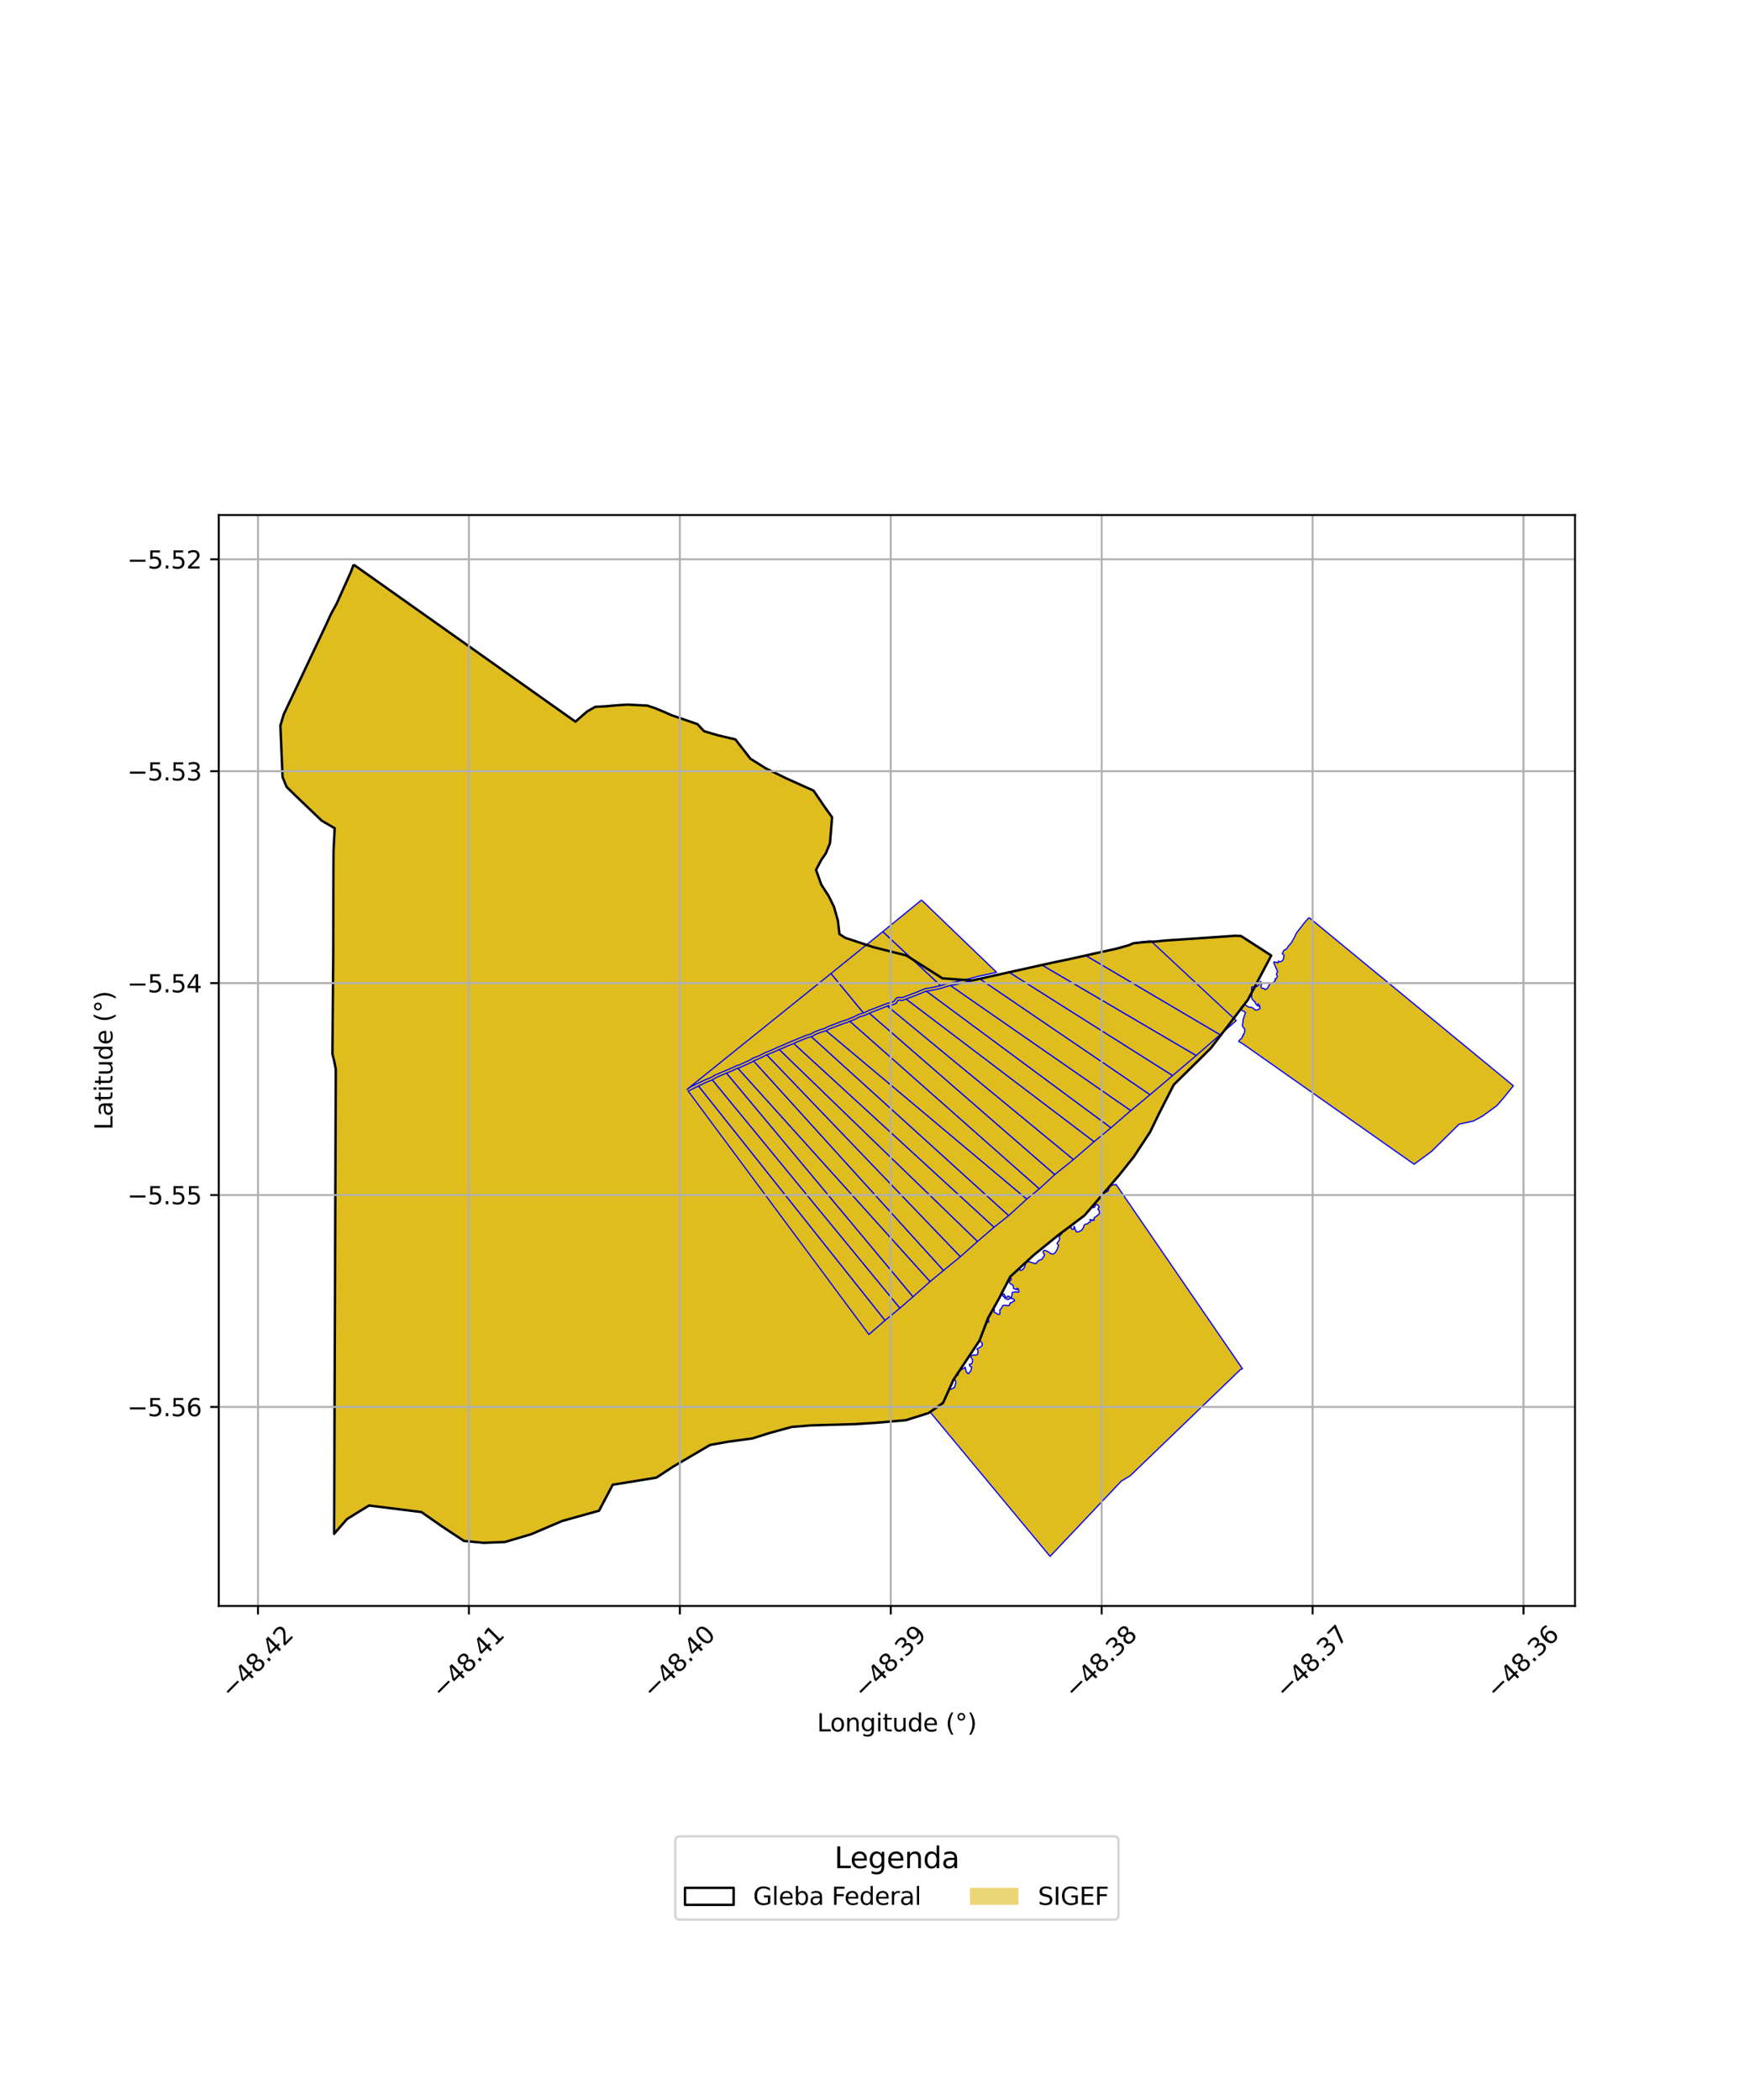 <?xml version="1.0" encoding="utf-8" standalone="no"?>
<!DOCTYPE svg PUBLIC "-//W3C//DTD SVG 1.1//EN"
  "http://www.w3.org/Graphics/SVG/1.1/DTD/svg11.dtd">
<svg xmlns:xlink="http://www.w3.org/1999/xlink" width="720pt" height="864pt" viewBox="0 0 720 864" xmlns="http://www.w3.org/2000/svg" version="1.1">
 <defs>
  <style type="text/css">*{stroke-linejoin: round; stroke-linecap: butt}</style>
 </defs>
 <g id="figure_1">
  <g id="patch_1">
   <path d="M 0 864 
L 720 864 
L 720 0 
L 0 0 
z
" style="fill: #ffffff"/>
  </g>
  <g id="axes_1">
   <g id="patch_2">
    <path d="M 90 660.734 
L 648 660.734 
L 648 211.906 
L 90 211.906 
z
" style="fill: #ffffff"/>
   </g>
   <g id="PatchCollection_1">
    <path d="M 459.147 487.211 
L 459.36 487.595 
L 461.741 491.057 
L 511.18 563.147 
L 510.368 563.469 
L 465.07 607.101 
L 461.309 609.399 
L 432.029 640.333 
L 374.792 571.466 
L 375.303 571.103 
L 375.45 570.778 
L 376.081 570.662 
L 376.819 570.943 
L 377.178 571.326 
L 377.222 571.817 
L 377.993 572.222 
L 378.547 572.437 
L 379.213 572.464 
L 379.637 572.035 
L 379.851 571.36 
L 379.413 570.892 
L 379.675 569.873 
L 379.982 569.124 
L 379.777 568.429 
L 379.237 567.691 
L 379.01 567.163 
L 378.822 566.027 
L 378.892 565.651 
L 379.068 565.683 
L 379.244 566.598 
L 379.63 566.605 
L 379.439 567.262 
L 379.95 567.727 
L 380.179 567.535 
L 380.7 567.77 
L 381.122 567.318 
L 381.732 566.906 
L 382.269 566.557 
L 382.655 566.448 
L 382.91 566.484 
L 383.253 566.954 
L 383.366 567.337 
L 383.279 567.686 
L 382.855 567.841 
L 382.356 567.988 
L 381.734 568.543 
L 381.368 568.887 
L 381.122 569.347 
L 381.134 569.802 
L 381.247 570.216 
L 381.548 570.427 
L 381.915 570.422 
L 382.139 570.379 
L 382.023 570.737 
L 381.833 571.393 
L 382.045 572.401 
L 382.44 573.079 
L 382.934 573.471 
L 383.26 573.636 
L 383.73 573.605 
L 383.658 573.159 
L 384.05 573.374 
L 384.564 574.162 
L 384.769 573.178 
L 384.901 572.682 
L 385.316 572.321 
L 385.451 571.967 
L 385.449 571.582 
L 385.702 571.222 
L 386.017 571.202 
L 386.244 571.025 
L 386.365 570.725 
L 386.348 570.456 
L 386.013 570.146 
L 385.822 570.011 
L 385.697 569.618 
L 385.709 569.199 
L 386.155 569.182 
L 386.43 569.231 
L 386.613 569.32 
L 386.709 569.485 
L 386.68 569.788 
L 386.613 570.149 
L 386.586 570.597 
L 386.702 571.05 
L 386.586 571.316 
L 386.492 571.592 
L 386.627 571.783 
L 386.854 572.069 
L 387.199 572.248 
L 387.442 572.188 
L 387.596 572.013 
L 387.852 572.04 
L 388.192 571.963 
L 388.474 571.907 
L 388.734 571.842 
L 389.313 571.633 
L 389.696 571.578 
L 390.149 571.703 
L 390.67 571.684 
L 391.224 571.561 
L 391.53 571.427 
L 392.01 571.284 
L 392.265 570.945 
L 392.521 571.016 
L 392.805 570.582 
L 392.866 570.161 
L 392.996 569.686 
L 393.234 569.284 
L 393.237 568.623 
L 393.165 568.245 
L 393.044 567.906 
L 392.75 567.746 
L 392.617 567.371 
L 392.803 566.945 
L 392.478 566.79 
L 392.437 566.487 
L 392.509 566.179 
L 392.697 565.92 
L 392.868 565.63 
L 393.051 565.627 
L 393.348 565.765 
L 393.625 565.843 
L 394.078 565.845 
L 394.228 565.409 
L 394.235 564.964 
L 394.3 564.629 
L 394.972 563.975 
L 395.122 563.632 
L 395.717 563.401 
L 396.404 563.024 
L 396.706 563.019 
L 396.831 562.624 
L 397.074 562.559 
L 397.236 562.837 
L 397.347 563.753 
L 397.6 564.176 
L 397.573 564.508 
L 397.882 564.729 
L 398.121 565.133 
L 398.61 565.116 
L 398.752 564.787 
L 399.21 564.172 
L 399.528 563.864 
L 399.545 563.479 
L 399.666 563.045 
L 399.752 562.421 
L 399.398 562.232 
L 399.085 562.174 
L 398.991 561.643 
L 398.791 561.539 
L 398.836 561.355 
L 398.971 561.268 
L 399.155 561.326 
L 399.74 561.106 
L 400.1 560.333 
L 400.143 559.88 
L 400.09 559.352 
L 399.808 558.923 
L 399.519 558.606 
L 399.456 558.197 
L 399.589 557.911 
L 399.936 557.671 
L 400.492 557.487 
L 400.929 557.499 
L 401.324 557.514 
L 401.84 557.48 
L 402.206 557.097 
L 402.358 556.468 
L 402.377 555.974 
L 402.24 555.431 
L 401.934 555.022 
L 402.269 554.85 
L 402.64 554.63 
L 402.925 554.477 
L 403.238 554.312 
L 403.679 553.993 
L 404.128 553.465 
L 404.128 552.9 
L 403.927 552.385 
L 403.532 551.975 
L 402.604 551.75 
L 402.006 551.014 
L 401.748 550.668 
L 401.594 550.106 
L 400.623 549.752 
L 400.425 549.65 
L 400.627 549.34 
L 400.635 548.88 
L 400.377 548.73 
L 400.273 548.403 
L 400.668 547.822 
L 400.924 547.507 
L 401.681 547.161 
L 401.731 546.812 
L 401.637 546.48 
L 401.676 546.296 
L 401.505 545.957 
L 401.228 546.008 
L 400.881 546.025 
L 400.546 546.093 
L 400.237 546.24 
L 399.967 546.502 
L 398.894 547.095 
L 398.894 547.735 
L 398.41 547.689 
L 397.677 547.778 
L 397.301 547.599 
L 396.956 547.684 
L 396.614 547.555 
L 396.086 546.977 
L 395.891 546.521 
L 395.925 545.831 
L 395.891 544.87 
L 395.843 544.16 
L 396.011 543.557 
L 395.99 542.903 
L 396.062 542.361 
L 396.062 541.702 
L 396.424 541.305 
L 397.397 541.07 
L 398.051 540.958 
L 398.938 540.895 
L 400.085 540.755 
L 400.724 540.656 
L 401.642 540.755 
L 402.255 541.065 
L 402.556 541.753 
L 403.624 543.233 
L 405.068 543.719 
L 405.547 543.782 
L 405.899 544.054 
L 406.806 543.976 
L 406.765 543.107 
L 406.263 542.722 
L 406.041 542.336 
L 406.022 542.009 
L 405.991 541.561 
L 405.957 541.084 
L 405.718 540.423 
L 405.154 540.355 
L 404.499 540.256 
L 404.272 539.675 
L 404.559 539.132 
L 404.827 538.244 
L 405.159 537.541 
L 405.436 537.374 
L 406.196 535.768 
L 406.663 535.432 
L 408.358 535.577 
L 408.869 535.744 
L 409.267 536.008 
L 409.378 536.376 
L 409.493 536.989 
L 408.847 537.737 
L 408.859 538.515 
L 409.112 538.897 
L 409.047 539.936 
L 409.676 540.164 
L 410.243 540.588 
L 410.918 540.832 
L 411.364 540.615 
L 411.371 538.929 
L 411.458 538.912 
L 412.106 538.11 
L 412.528 537.202 
L 413.49 536.996 
L 414.015 537.076 
L 414.227 537.226 
L 415.249 537.12 
L 415.58 536.376 
L 415.51 536.141 
L 415.744 535.984 
L 416.356 535.853 
L 416.664 535.475 
L 417.043 535.412 
L 417.308 535.335 
L 417.402 535.102 
L 417.363 534.814 
L 417.197 534.577 
L 416.693 534.436 
L 416.286 534.141 
L 415.483 534.233 
L 415.013 534.555 
L 414.652 534.72 
L 414.3 534.533 
L 413.695 534.311 
L 413.432 534.095 
L 413.263 533.831 
L 412.87 533.335 
L 412.552 533.153 
L 412.248 532.879 
L 412.494 532.538 
L 412.989 532.356 
L 413.21 532.521 
L 413.543 533.276 
L 413.63 533.599 
L 413.796 533.708 
L 414.165 533.768 
L 414.456 533.717 
L 414.669 533.221 
L 415.216 533.47 
L 415.838 533.865 
L 416.238 533.536 
L 416.267 533.054 
L 416.438 532.455 
L 416.358 532.003 
L 416.517 531.739 
L 417.094 531.639 
L 418.176 531.453 
L 418.525 531.676 
L 418.836 531.654 
L 419.123 531.552 
L 419.241 531.407 
L 419.186 531.189 
L 419.061 530.864 
L 418.911 530.753 
L 418.909 530.632 
L 418.991 530.489 
L 418.923 530.23 
L 418.677 530.118 
L 418.373 530.101 
L 418.402 530.453 
L 418.371 530.586 
L 418.248 530.605 
L 417 530.101 
L 416.881 529.121 
L 416.45 528.525 
L 415.801 528.273 
L 415.423 527.956 
L 415.322 527.321 
L 415.782 526.684 
L 416.11 526.297 
L 415.823 525.788 
L 415.654 525.207 
L 415.517 524.553 
L 414.89 524.161 
L 414.334 523.766 
L 413.774 523.468 
L 413.615 523.148 
L 413.762 522.756 
L 414.232 522.415 
L 414.801 521.736 
L 414.56 521.288 
L 414.618 521.063 
L 414.775 520.855 
L 415.035 520.705 
L 415.303 520.269 
L 415.052 519.857 
L 415.071 519.646 
L 415.466 519.378 
L 415.908 518.966 
L 416.505 518.888 
L 417.2 518.77 
L 417.706 518.828 
L 418.386 518.794 
L 418.793 518.818 
L 419.005 519.174 
L 419.024 519.884 
L 418.86 520.586 
L 419.398 521.918 
L 419.779 522.674 
L 420.623 522.456 
L 421.187 521.865 
L 421.522 521.303 
L 421.734 520.576 
L 422.049 519.683 
L 422.785 519.14 
L 423.426 519.08 
L 424.829 519.593 
L 425.506 519.768 
L 426.323 519.833 
L 426.909 519 
L 427.401 518.593 
L 427.965 518.305 
L 428.57 518.222 
L 429.163 517.275 
L 429.659 516.733 
L 429.696 515.987 
L 429.204 515.399 
L 429.173 514.917 
L 429.399 514.524 
L 429.884 514.427 
L 430.778 514.779 
L 431.634 515.224 
L 432.316 515.839 
L 433.391 515.958 
L 434.136 515.396 
L 434.979 513.979 
L 435.543 512.369 
L 434.888 511.666 
L 435.271 510.974 
L 435.686 510.473 
L 435.968 509.729 
L 435.765 508.826 
L 436.081 508.283 
L 436.609 507.891 
L 436.874 507.37 
L 436.271 506.421 
L 435.553 505.985 
L 435.271 505.888 
L 435.066 505.479 
L 434.668 505.176 
L 434.15 505.355 
L 433.702 505.893 
L 433.446 506.893 
L 432.624 507.172 
L 431.581 507.348 
L 431.166 507.305 
L 430.898 506.963 
L 431.335 505.665 
L 431.612 505.2 
L 432.063 504.98 
L 432.767 504.299 
L 433.278 503.955 
L 433.468 503.532 
L 433.984 503.323 
L 434.307 503.464 
L 434.09 503.74 
L 434.473 504.416 
L 434.991 504.808 
L 435.572 505.244 
L 435.731 504.42 
L 435.758 503.876 
L 436.042 504.321 
L 436.001 504.706 
L 436.288 505.372 
L 436.758 505.619 
L 437.25 505.467 
L 438.137 505.491 
L 438.851 505.278 
L 439.743 505.159 
L 440.704 504.985 
L 440.818 505.324 
L 441.194 505.83 
L 441.758 505.772 
L 441.861 505.026 
L 441.91 504.559 
L 442.064 504.835 
L 442.151 505.178 
L 442.438 505.963 
L 442.664 506.271 
L 442.621 506.554 
L 443.071 506.859 
L 444.016 506.728 
L 444.409 506.438 
L 444.959 506.203 
L 445.67 505.241 
L 446 504.408 
L 446.056 503.997 
L 446.808 503.575 
L 447.487 503.551 
L 447.827 503.04 
L 448.505 502.866 
L 448.625 502.253 
L 448.387 501.931 
L 448.536 501.72 
L 448.84 501.805 
L 449.356 502.226 
L 449.553 501.815 
L 450.091 502.129 
L 450.185 501.028 
L 450.901 500.567 
L 451.39 500.134 
L 451.853 499.8 
L 452.323 499.344 
L 452.294 498.531 
L 452.142 497.79 
L 451.708 497.593 
L 451.961 496.973 
L 452.21 496.615 
L 451.667 495.685 
L 451.101 495.523 
L 450.534 496.07 
L 450.356 496.707 
L 449.753 496.804 
L 449.064 496.922 
L 448.637 496.489 
L 448.616 496.058 
L 449.057 495.559 
L 449.319 495.05 
L 449.197 493.995 
L 449.03 493.181 
L 449.206 492.35 
L 449.814 492.098 
L 450.337 492.009 
L 451.053 492.437 
L 451.725 492.735 
L 452.853 492.583 
L 452.853 491.607 
L 452.721 489.814 
L 452.913 488.887 
L 453.347 488.083 
L 453.868 487.429 
L 454.172 487.487 
L 454.485 488.398 
L 454.413 489.059 
L 454.124 489.659 
L 454.309 490.439 
L 455.334 490.413 
L 455.796 490.115 
L 456.242 489.076 
L 456.385 488.538 
L 456.763 488.277 
L 457.199 487.761 
L 457.812 487.548 
L 458.923 487.397 
L 459.147 487.211 
" clip-path="url(#p601ae8ef37)" style="fill: #e0bd1f; stroke: #0000ff; stroke-width: 0.5"/>
    <path d="M 145.502 232.307 
L 236.743 296.918 
L 241.621 292.669 
L 244.937 290.81 
L 249.035 290.61 
L 253.856 290.168 
L 258.178 289.901 
L 262.731 290.136 
L 266.361 290.307 
L 269.175 291.243 
L 272.867 292.744 
L 276.243 294.247 
L 280.008 295.532 
L 284.322 297.026 
L 286.936 297.923 
L 289.657 300.822 
L 295.37 302.525 
L 302.544 304.2 
L 308.768 312.188 
L 315.132 316.166 
L 323.719 320.349 
L 334.71 325.277 
L 339.323 332.054 
L 342.348 336.254 
L 341.46 346.983 
L 339.757 351.109 
L 337.889 353.816 
L 335.734 357.887 
L 337.922 363.997 
L 340.956 368.677 
L 343.116 373.082 
L 344.713 378.656 
L 345.371 384.278 
L 347.698 385.823 
L 359.401 389.707 
L 372.897 393.102 
L 387.766 402.533 
L 399.969 403.381 
L 408.045 401.58 
L 412.311 400.645 
L 419.03 399.163 
L 425.563 397.665 
L 432.946 396.074 
L 440.118 394.579 
L 446.99 392.997 
L 452.806 391.754 
L 458.787 390.441 
L 464.427 388.899 
L 466.209 388.096 
L 471.15 387.59 
L 475.533 387.355 
L 479.547 386.955 
L 483.373 386.697 
L 487.107 386.466 
L 490.931 386.13 
L 494.518 385.939 
L 497.783 385.754 
L 501.53 385.572 
L 505.211 385.212 
L 508.145 385.002 
L 510.588 385.109 
L 513.34 386.847 
L 516.241 388.733 
L 519.027 390.531 
L 521.066 391.856 
L 523.022 393.127 
L 521.953 395.15 
L 513.405 411.363 
L 498.142 431.28 
L 488.857 440.492 
L 482.905 446.304 
L 476.98 457.916 
L 473.184 465.741 
L 466.557 475.814 
L 460.62 483.29 
L 446.212 500.057 
L 435.403 508.167 
L 425.284 516.384 
L 415.653 525.257 
L 410.953 534.357 
L 406.531 542.278 
L 402.988 551.563 
L 392.273 567.68 
L 387.994 577.181 
L 382.103 581.345 
L 372.711 584.307 
L 360.368 585.376 
L 351.633 585.931 
L 333.715 586.438 
L 325.763 587.075 
L 316.711 589.557 
L 309.495 591.825 
L 299.622 593.15 
L 292.158 594.491 
L 277.022 603.366 
L 270.055 607.935 
L 252.099 610.865 
L 246.464 621.544 
L 231.293 625.777 
L 218.54 631.222 
L 207.745 634.42 
L 199.047 634.768 
L 190.893 633.992 
L 182.004 628.114 
L 173.397 622.103 
L 151.816 619.408 
L 142.775 624.974 
L 137.46 631.068 
L 138.071 451.344 
L 138.153 445.105 
L 138.159 439.917 
L 137.501 436.583 
L 136.774 433.648 
L 136.84 427.269 
L 136.927 419.083 
L 136.969 411.336 
L 137.019 404.959 
L 137.062 398.337 
L 137.107 391.841 
L 137.101 385.792 
L 137.164 379.005 
L 137.137 371.815 
L 137.157 364.643 
L 137.189 356.688 
L 137.223 350.046 
L 137.697 340.758 
L 132.371 337.661 
L 129.084 334.546 
L 125.428 331.088 
L 121.715 327.465 
L 117.914 323.744 
L 116.26 319.719 
L 115.974 312.601 
L 115.664 305.495 
L 115.364 298.561 
L 116.672 294.057 
L 118.922 289.318 
L 121.113 284.66 
L 123.477 279.718 
L 126.071 274.221 
L 128.723 268.584 
L 131.708 262.265 
L 134.441 256.444 
L 136.142 252.7 
L 138.472 248.439 
L 140.964 242.844 
L 144.312 235.428 
L 145.502 232.307 
" clip-path="url(#p601ae8ef37)" style="fill: #e0bd1f; stroke: #0000ff; stroke-width: 0.5"/>
    <path d="M 287.416 446.822 
L 364.133 543.254 
L 357.489 549.038 
L 283.116 448.891 
L 284.545 448.232 
L 286.428 447.287 
L 287.416 446.822 
" clip-path="url(#p601ae8ef37)" style="fill: #e0bd1f; stroke: #0000ff; stroke-width: 0.5"/>
    <path d="M 303.54 439.431 
L 382.667 527.258 
L 375.616 533.538 
L 298.864 441.506 
L 299.293 441.361 
L 301.759 440.315 
L 303.54 439.431 
" clip-path="url(#p601ae8ef37)" style="fill: #e0bd1f; stroke: #0000ff; stroke-width: 0.5"/>
    <path d="M 310.031 436.467 
L 388.18 522.7 
L 382.667 527.258 
L 303.54 439.431 
L 304.126 439.339 
L 306.866 438.118 
L 309.465 436.905 
L 310.031 436.467 
" clip-path="url(#p601ae8ef37)" style="fill: #e0bd1f; stroke: #0000ff; stroke-width: 0.5"/>
    <path d="M 320.601 431.778 
L 402.194 510.746 
L 395.1 517.058 
L 315.419 433.994 
L 316.595 433.582 
L 318.82 432.63 
L 320.601 431.778 
" clip-path="url(#p601ae8ef37)" style="fill: #e0bd1f; stroke: #0000ff; stroke-width: 0.5"/>
    <path d="M 349.672 420.18 
L 427.618 489.1 
L 422.409 493.36 
L 339.847 424.086 
L 340.953 423.454 
L 344.029 422.289 
L 346.394 421.364 
L 348.621 420.628 
L 349.672 420.18 
" clip-path="url(#p601ae8ef37)" style="fill: #e0bd1f; stroke: #0000ff; stroke-width: 0.5"/>
    <path d="M 357.694 416.881 
L 433.986 483.237 
L 427.618 489.1 
L 349.672 420.18 
L 351.646 419.419 
L 353.705 418.373 
L 355.674 417.809 
L 357.694 416.881 
" clip-path="url(#p601ae8ef37)" style="fill: #e0bd1f; stroke: #0000ff; stroke-width: 0.5"/>
    <path d="M 391 405.436 
L 465.248 456.929 
L 457.033 464.027 
L 381.09 407.785 
L 382.419 407.623 
L 384.88 407.124 
L 387.247 406.61 
L 388.797 406.109 
L 391 405.436 
" clip-path="url(#p601ae8ef37)" style="fill: #e0bd1f; stroke: #0000ff; stroke-width: 0.5"/>
    <path d="M 473.441 387.086 
L 508.618 419.909 
L 501.962 425.745 
L 446.528 393.048 
L 449.194 392.699 
L 452.901 391.665 
L 457.37 390.779 
L 461.254 390.064 
L 462.888 389.51 
L 466.612 387.897 
L 469.678 387.456 
L 473.441 387.086 
" clip-path="url(#p601ae8ef37)" style="fill: #e0bd1f; stroke: #0000ff; stroke-width: 0.5"/>
    <path d="M 379.128 370.302 
L 410.038 400.05 
L 407.534 400.587 
L 404.513 401.256 
L 402.741 401.59 
L 399.912 402.394 
L 395.72 403.358 
L 392.81 404.077 
L 390.764 404.356 
L 388.541 405.036 
L 386.965 405.545 
L 363.176 383.322 
L 379.128 370.302 
" clip-path="url(#p601ae8ef37)" style="fill: #e0bd1f; stroke: #0000ff; stroke-width: 0.5"/>
    <path d="M 315.419 433.994 
L 395.1 517.058 
L 388.18 522.7 
L 310.031 436.467 
L 312.198 435.6 
L 313.654 434.926 
L 315.419 433.994 
" clip-path="url(#p601ae8ef37)" style="fill: #e0bd1f; stroke: #0000ff; stroke-width: 0.5"/>
    <path d="M 333.857 426.532 
L 415.018 500.122 
L 408.958 504.936 
L 326.536 429.334 
L 327.565 428.848 
L 329.976 427.862 
L 332.218 426.927 
L 333.857 426.532 
" clip-path="url(#p601ae8ef37)" style="fill: #e0bd1f; stroke: #0000ff; stroke-width: 0.5"/>
    <path d="M 326.536 429.334 
L 408.958 504.936 
L 402.194 510.746 
L 320.601 431.778 
L 321.426 431.526 
L 323.882 430.405 
L 326.536 429.334 
" clip-path="url(#p601ae8ef37)" style="fill: #e0bd1f; stroke: #0000ff; stroke-width: 0.5"/>
    <path d="M 339.847 424.086 
L 422.409 493.36 
L 415.018 500.122 
L 333.857 426.532 
L 335.506 425.593 
L 337.617 424.755 
L 339.847 424.086 
" clip-path="url(#p601ae8ef37)" style="fill: #e0bd1f; stroke: #0000ff; stroke-width: 0.5"/>
    <path d="M 298.864 441.506 
L 375.616 533.538 
L 370.214 538.234 
L 293.052 444.311 
L 294.313 443.487 
L 296.783 442.407 
L 298.864 441.506 
" clip-path="url(#p601ae8ef37)" style="fill: #e0bd1f; stroke: #0000ff; stroke-width: 0.5"/>
    <path d="M 446.528 393.048 
L 501.962 425.745 
L 492.118 434.299 
L 428.449 396.926 
L 429.455 396.867 
L 431.735 396.332 
L 436.03 395.46 
L 440.456 394.47 
L 445.024 393.477 
L 446.528 393.048 
" clip-path="url(#p601ae8ef37)" style="fill: #e0bd1f; stroke: #0000ff; stroke-width: 0.5"/>
    <path d="M 293.052 444.311 
L 370.214 538.234 
L 364.133 543.254 
L 287.416 446.822 
L 288.595 446.253 
L 290.832 445.171 
L 293.052 444.311 
" clip-path="url(#p601ae8ef37)" style="fill: #e0bd1f; stroke: #0000ff; stroke-width: 0.5"/>
    <path d="M 365.082 413.927 
L 441.664 477.071 
L 433.986 483.237 
L 357.694 416.881 
L 358.227 416.603 
L 360.772 415.653 
L 363.212 414.694 
L 365.082 413.927 
" clip-path="url(#p601ae8ef37)" style="fill: #e0bd1f; stroke: #0000ff; stroke-width: 0.5"/>
    <path d="M 414.975 399.868 
L 482.459 442.504 
L 473.133 450.409 
L 402.992 402.665 
L 404.757 402.331 
L 407.77 401.665 
L 411.487 400.844 
L 413.808 400.311 
L 414.975 399.868 
" clip-path="url(#p601ae8ef37)" style="fill: #e0bd1f; stroke: #0000ff; stroke-width: 0.5"/>
    <path d="M 381.09 407.785 
L 457.033 464.027 
L 450.115 469.745 
L 372.772 411.05 
L 374.329 410.476 
L 376.527 409.616 
L 378.803 408.708 
L 381.09 407.785 
" clip-path="url(#p601ae8ef37)" style="fill: #e0bd1f; stroke: #0000ff; stroke-width: 0.5"/>
    <path d="M 341.898 400.522 
L 355.286 416.772 
L 353.259 417.366 
L 351.195 418.412 
L 348.247 419.591 
L 346.023 420.328 
L 343.636 421.26 
L 340.565 422.425 
L 339.415 423.064 
L 337.219 423.728 
L 335.103 424.568 
L 333.452 425.496 
L 331.805 425.905 
L 329.559 426.84 
L 327.148 427.828 
L 323.446 429.392 
L 320.98 430.519 
L 320.206 430.746 
L 318.393 431.613 
L 316.161 432.57 
L 314.983 432.979 
L 313.199 433.921 
L 311.738 434.599 
L 309.484 435.498 
L 308.997 435.907 
L 306.408 437.116 
L 303.689 438.329 
L 303.207 438.368 
L 301.339 439.295 
L 298.868 440.344 
L 296.359 441.39 
L 293.857 442.485 
L 292.551 443.323 
L 290.357 444.175 
L 288.122 445.258 
L 285.953 446.292 
L 284.01 447.268 
L 282.646 448.222 
L 341.898 400.522 
" clip-path="url(#p601ae8ef37)" style="fill: #e0bd1f; stroke: #0000ff; stroke-width: 0.5"/>
    <path d="M 428.449 396.926 
L 492.118 434.299 
L 482.459 442.504 
L 414.975 399.868 
L 416.221 399.759 
L 418.696 399.217 
L 422.278 398.408 
L 426.077 397.642 
L 428.449 396.926 
" clip-path="url(#p601ae8ef37)" style="fill: #e0bd1f; stroke: #0000ff; stroke-width: 0.5"/>
    <path d="M 372.772 411.05 
L 450.115 469.745 
L 441.664 477.071 
L 365.082 413.927 
L 367.047 413.498 
L 368.857 412.764 
L 369.101 411.992 
L 369.59 411.502 
L 370.111 411.452 
L 371.007 411.648 
L 372.051 411.318 
L 372.772 411.05 
" clip-path="url(#p601ae8ef37)" style="fill: #e0bd1f; stroke: #0000ff; stroke-width: 0.5"/>
    <path d="M 402.992 402.665 
L 473.133 450.409 
L 465.248 456.929 
L 391 405.436 
L 393.068 405.15 
L 395.968 404.433 
L 400.167 403.467 
L 402.992 402.665 
" clip-path="url(#p601ae8ef37)" style="fill: #e0bd1f; stroke: #0000ff; stroke-width: 0.5"/>
    <path d="M 363.176 383.322 
L 386.965 405.545 
L 384.636 406.049 
L 382.153 406.552 
L 380.818 406.707 
L 378.444 407.664 
L 376.125 408.591 
L 373.938 409.444 
L 371.697 410.275 
L 370.957 410.509 
L 370.173 410.338 
L 369.096 410.444 
L 368.139 411.398 
L 367.97 411.936 
L 366.724 412.442 
L 365.244 412.762 
L 362.826 413.66 
L 360.379 414.624 
L 357.841 415.569 
L 355.286 416.772 
L 341.898 400.522 
L 363.176 383.322 
" clip-path="url(#p601ae8ef37)" style="fill: #e0bd1f; stroke: #0000ff; stroke-width: 0.5"/>
    <path d="M 538.607 377.541 
L 539.207 378.035 
L 622.636 446.723 
L 618.582 451.751 
L 615.834 454.904 
L 610.046 459.128 
L 606.245 461.218 
L 600.342 462.492 
L 588.95 473.738 
L 581.805 478.991 
L 511.262 429.402 
L 509.64 428.499 
L 509.782 428.102 
L 510.604 427.423 
L 511.071 426.864 
L 511.084 426.636 
L 511.153 426.363 
L 511.281 426.232 
L 511.368 426.225 
L 511.498 426.176 
L 511.513 425.99 
L 511.474 425.837 
L 511.452 425.653 
L 511.811 425.37 
L 512.026 424.808 
L 512.091 424.411 
L 512.06 424.202 
L 512.2 423.931 
L 512.108 423.43 
L 511.901 423.139 
L 511.382 422.473 
L 511.129 421.96 
L 511.346 420.892 
L 511.416 419.71 
L 511.754 418.504 
L 512.13 417.511 
L 512.409 416.651 
L 511.734 416.005 
L 510.888 415.702 
L 510.667 415.491 
L 510.471 414.825 
L 510.686 414.409 
L 511.332 413.97 
L 511.693 413.612 
L 512.31 413.336 
L 513.048 413.978 
L 513.889 414.387 
L 514.531 414.365 
L 515.502 414.733 
L 516.423 415.559 
L 517.37 415.477 
L 517.941 415.23 
L 518.363 414.915 
L 518.373 414.411 
L 517.99 414.062 
L 518.26 413.888 
L 518.243 413.655 
L 517.905 413.503 
L 517.804 413.266 
L 517.655 412.994 
L 517.435 413.382 
L 517.435 413.898 
L 517.093 413.445 
L 516.519 412.745 
L 516.283 412.067 
L 515.88 411.936 
L 515.594 411.449 
L 515.179 411.134 
L 514.962 410.42 
L 515.025 409.282 
L 514.979 408.405 
L 514.969 407.39 
L 514.916 406.453 
L 515.239 405.937 
L 516.3 406.291 
L 517.035 405.891 
L 517.862 405.295 
L 518.583 403.753 
L 518.915 404.242 
L 519.014 405.063 
L 518.807 405.845 
L 518.935 406.451 
L 519.443 406.654 
L 519.93 406.584 
L 520.487 407.172 
L 521.27 406.778 
L 521.692 406.288 
L 521.952 405.673 
L 522.42 404.896 
L 524.124 404.034 
L 524.811 403.167 
L 524.633 402.743 
L 525.308 402.343 
L 525.518 401.675 
L 525.421 401.261 
L 525.117 400.912 
L 525.411 400.263 
L 525.583 399.72 
L 525.313 398.865 
L 524.746 397.693 
L 524.447 396.945 
L 524.006 396.109 
L 524.189 395.756 
L 525.062 395.913 
L 525.73 396.165 
L 526.029 395.405 
L 526.431 395.7 
L 527.239 395.543 
L 527.969 394.819 
L 528.116 393.988 
L 528.348 393.273 
L 528.126 392.842 
L 527.564 392.356 
L 527.964 391.6 
L 528.186 391.016 
L 528.502 390.854 
L 528.981 390.67 
L 529.5 390.212 
L 529.936 389.447 
L 530.365 388.977 
L 530.965 388.275 
L 531.406 387.793 
L 531.92 386.759 
L 532.32 386.066 
L 532.814 385.131 
L 533.156 384.364 
L 533.634 383.538 
L 534.181 382.843 
L 535.331 381.414 
L 536.37 380.038 
L 537.413 378.786 
L 538.156 378.023 
L 538.607 377.541 
" clip-path="url(#p601ae8ef37)" style="fill: #e0bd1f; stroke: #0000ff; stroke-width: 0.5"/>
   </g>
   <g id="PatchCollection_2">
    <path d="M 145.502 232.307 
L 236.743 296.918 
L 241.621 292.669 
L 244.937 290.81 
L 249.035 290.61 
L 253.856 290.168 
L 258.178 289.901 
L 266.361 290.307 
L 269.175 291.243 
L 272.867 292.744 
L 276.243 294.247 
L 286.936 297.923 
L 289.657 300.822 
L 295.37 302.525 
L 302.544 304.2 
L 308.768 312.188 
L 315.132 316.166 
L 323.719 320.349 
L 334.71 325.277 
L 339.323 332.054 
L 342.348 336.254 
L 341.46 346.983 
L 339.757 351.109 
L 337.889 353.816 
L 335.734 357.887 
L 337.922 363.997 
L 340.956 368.677 
L 343.116 373.082 
L 344.713 378.656 
L 345.371 384.278 
L 347.698 385.823 
L 359.401 389.707 
L 372.897 393.102 
L 387.766 402.533 
L 399.969 403.381 
L 432.946 396.074 
L 440.118 394.579 
L 452.806 391.754 
L 458.787 390.441 
L 464.427 388.899 
L 466.209 388.096 
L 471.15 387.59 
L 475.533 387.355 
L 479.547 386.955 
L 508.145 385.002 
L 510.588 385.109 
L 521.066 391.856 
L 523.022 393.127 
L 513.405 411.363 
L 498.142 431.28 
L 482.905 446.304 
L 476.98 457.916 
L 473.184 465.741 
L 466.557 475.814 
L 460.62 483.29 
L 446.212 500.057 
L 435.403 508.167 
L 425.284 516.384 
L 415.653 525.257 
L 410.953 534.357 
L 406.531 542.278 
L 402.988 551.563 
L 392.273 567.68 
L 387.994 577.181 
L 382.103 581.345 
L 372.711 584.307 
L 360.368 585.376 
L 351.633 585.931 
L 333.715 586.438 
L 325.763 587.075 
L 316.711 589.557 
L 309.495 591.825 
L 299.622 593.15 
L 292.158 594.491 
L 277.022 603.366 
L 270.055 607.935 
L 252.099 610.865 
L 246.464 621.544 
L 231.293 625.777 
L 218.54 631.222 
L 207.745 634.42 
L 199.047 634.768 
L 190.893 633.992 
L 182.004 628.114 
L 173.397 622.103 
L 151.816 619.408 
L 142.775 624.974 
L 137.46 631.068 
L 138.159 439.917 
L 137.501 436.583 
L 136.774 433.648 
L 137.107 391.841 
L 137.157 364.643 
L 137.223 350.046 
L 137.697 340.758 
L 132.371 337.661 
L 121.715 327.465 
L 117.914 323.744 
L 116.26 319.719 
L 115.364 298.561 
L 116.672 294.057 
L 134.441 256.444 
L 136.142 252.7 
L 138.472 248.439 
L 144.312 235.428 
L 145.502 232.307 
L 145.502 232.307 
" clip-path="url(#p601ae8ef37)" style="fill: none; stroke: #000000"/>
   </g>
   <g id="matplotlib.axis_1">
    <g id="xtick_1">
     <g id="line2d_1">
      <path d="M 106.149 660.734 
L 106.149 211.906 
" clip-path="url(#p601ae8ef37)" style="fill: none; stroke: #b0b0b0; stroke-width: 0.8; stroke-linecap: square"/>
     </g>
     <g id="line2d_2">
      <defs>
       <path id="m4ea6ebe81c" d="M 0 0 
L 0 3.5 
" style="stroke: #000000; stroke-width: 0.8"/>
      </defs>
      <g>
       <use xlink:href="#m4ea6ebe81c" x="106.149" y="660.734" style="stroke: #000000; stroke-width: 0.8"/>
      </g>
     </g>
     <g id="text_1">
      <!-- −48.42 -->
      <g transform="translate(95.016 699.276) rotate(-45) scale(0.1 -0.1)">
       <defs>
        <path id="DejaVuSans-2212" d="M 678 2272 
L 4684 2272 
L 4684 1741 
L 678 1741 
L 678 2272 
z
" transform="scale(0.016)"/>
        <path id="DejaVuSans-34" d="M 2419 4116 
L 825 1625 
L 2419 1625 
L 2419 4116 
z
M 2253 4666 
L 3047 4666 
L 3047 1625 
L 3713 1625 
L 3713 1100 
L 3047 1100 
L 3047 0 
L 2419 0 
L 2419 1100 
L 313 1100 
L 313 1709 
L 2253 4666 
z
" transform="scale(0.016)"/>
        <path id="DejaVuSans-38" d="M 2034 2216 
Q 1584 2216 1326 1975 
Q 1069 1734 1069 1313 
Q 1069 891 1326 650 
Q 1584 409 2034 409 
Q 2484 409 2743 651 
Q 3003 894 3003 1313 
Q 3003 1734 2745 1975 
Q 2488 2216 2034 2216 
z
M 1403 2484 
Q 997 2584 770 2862 
Q 544 3141 544 3541 
Q 544 4100 942 4425 
Q 1341 4750 2034 4750 
Q 2731 4750 3128 4425 
Q 3525 4100 3525 3541 
Q 3525 3141 3298 2862 
Q 3072 2584 2669 2484 
Q 3125 2378 3379 2068 
Q 3634 1759 3634 1313 
Q 3634 634 3220 271 
Q 2806 -91 2034 -91 
Q 1263 -91 848 271 
Q 434 634 434 1313 
Q 434 1759 690 2068 
Q 947 2378 1403 2484 
z
M 1172 3481 
Q 1172 3119 1398 2916 
Q 1625 2713 2034 2713 
Q 2441 2713 2670 2916 
Q 2900 3119 2900 3481 
Q 2900 3844 2670 4047 
Q 2441 4250 2034 4250 
Q 1625 4250 1398 4047 
Q 1172 3844 1172 3481 
z
" transform="scale(0.016)"/>
        <path id="DejaVuSans-2e" d="M 684 794 
L 1344 794 
L 1344 0 
L 684 0 
L 684 794 
z
" transform="scale(0.016)"/>
        <path id="DejaVuSans-32" d="M 1228 531 
L 3431 531 
L 3431 0 
L 469 0 
L 469 531 
Q 828 903 1448 1529 
Q 2069 2156 2228 2338 
Q 2531 2678 2651 2914 
Q 2772 3150 2772 3378 
Q 2772 3750 2511 3984 
Q 2250 4219 1831 4219 
Q 1534 4219 1204 4116 
Q 875 4013 500 3803 
L 500 4441 
Q 881 4594 1212 4672 
Q 1544 4750 1819 4750 
Q 2544 4750 2975 4387 
Q 3406 4025 3406 3419 
Q 3406 3131 3298 2873 
Q 3191 2616 2906 2266 
Q 2828 2175 2409 1742 
Q 1991 1309 1228 531 
z
" transform="scale(0.016)"/>
       </defs>
       <use xlink:href="#DejaVuSans-2212"/>
       <use xlink:href="#DejaVuSans-34" transform="translate(83.789 0)"/>
       <use xlink:href="#DejaVuSans-38" transform="translate(147.412 0)"/>
       <use xlink:href="#DejaVuSans-2e" transform="translate(211.035 0)"/>
       <use xlink:href="#DejaVuSans-34" transform="translate(242.822 0)"/>
       <use xlink:href="#DejaVuSans-32" transform="translate(306.445 0)"/>
      </g>
     </g>
    </g>
    <g id="xtick_2">
     <g id="line2d_3">
      <path d="M 192.927 660.734 
L 192.927 211.906 
" clip-path="url(#p601ae8ef37)" style="fill: none; stroke: #b0b0b0; stroke-width: 0.8; stroke-linecap: square"/>
     </g>
     <g id="line2d_4">
      <g>
       <use xlink:href="#m4ea6ebe81c" x="192.927" y="660.734" style="stroke: #000000; stroke-width: 0.8"/>
      </g>
     </g>
     <g id="text_2">
      <!-- −48.41 -->
      <g transform="translate(181.794 699.276) rotate(-45) scale(0.1 -0.1)">
       <defs>
        <path id="DejaVuSans-31" d="M 794 531 
L 1825 531 
L 1825 4091 
L 703 3866 
L 703 4441 
L 1819 4666 
L 2450 4666 
L 2450 531 
L 3481 531 
L 3481 0 
L 794 0 
L 794 531 
z
" transform="scale(0.016)"/>
       </defs>
       <use xlink:href="#DejaVuSans-2212"/>
       <use xlink:href="#DejaVuSans-34" transform="translate(83.789 0)"/>
       <use xlink:href="#DejaVuSans-38" transform="translate(147.412 0)"/>
       <use xlink:href="#DejaVuSans-2e" transform="translate(211.035 0)"/>
       <use xlink:href="#DejaVuSans-34" transform="translate(242.822 0)"/>
       <use xlink:href="#DejaVuSans-31" transform="translate(306.445 0)"/>
      </g>
     </g>
    </g>
    <g id="xtick_3">
     <g id="line2d_5">
      <path d="M 279.705 660.734 
L 279.705 211.906 
" clip-path="url(#p601ae8ef37)" style="fill: none; stroke: #b0b0b0; stroke-width: 0.8; stroke-linecap: square"/>
     </g>
     <g id="line2d_6">
      <g>
       <use xlink:href="#m4ea6ebe81c" x="279.705" y="660.734" style="stroke: #000000; stroke-width: 0.8"/>
      </g>
     </g>
     <g id="text_3">
      <!-- −48.40 -->
      <g transform="translate(268.572 699.276) rotate(-45) scale(0.1 -0.1)">
       <defs>
        <path id="DejaVuSans-30" d="M 2034 4250 
Q 1547 4250 1301 3770 
Q 1056 3291 1056 2328 
Q 1056 1369 1301 889 
Q 1547 409 2034 409 
Q 2525 409 2770 889 
Q 3016 1369 3016 2328 
Q 3016 3291 2770 3770 
Q 2525 4250 2034 4250 
z
M 2034 4750 
Q 2819 4750 3233 4129 
Q 3647 3509 3647 2328 
Q 3647 1150 3233 529 
Q 2819 -91 2034 -91 
Q 1250 -91 836 529 
Q 422 1150 422 2328 
Q 422 3509 836 4129 
Q 1250 4750 2034 4750 
z
" transform="scale(0.016)"/>
       </defs>
       <use xlink:href="#DejaVuSans-2212"/>
       <use xlink:href="#DejaVuSans-34" transform="translate(83.789 0)"/>
       <use xlink:href="#DejaVuSans-38" transform="translate(147.412 0)"/>
       <use xlink:href="#DejaVuSans-2e" transform="translate(211.035 0)"/>
       <use xlink:href="#DejaVuSans-34" transform="translate(242.822 0)"/>
       <use xlink:href="#DejaVuSans-30" transform="translate(306.445 0)"/>
      </g>
     </g>
    </g>
    <g id="xtick_4">
     <g id="line2d_7">
      <path d="M 366.483 660.734 
L 366.483 211.906 
" clip-path="url(#p601ae8ef37)" style="fill: none; stroke: #b0b0b0; stroke-width: 0.8; stroke-linecap: square"/>
     </g>
     <g id="line2d_8">
      <g>
       <use xlink:href="#m4ea6ebe81c" x="366.483" y="660.734" style="stroke: #000000; stroke-width: 0.8"/>
      </g>
     </g>
     <g id="text_4">
      <!-- −48.39 -->
      <g transform="translate(355.35 699.276) rotate(-45) scale(0.1 -0.1)">
       <defs>
        <path id="DejaVuSans-33" d="M 2597 2516 
Q 3050 2419 3304 2112 
Q 3559 1806 3559 1356 
Q 3559 666 3084 287 
Q 2609 -91 1734 -91 
Q 1441 -91 1130 -33 
Q 819 25 488 141 
L 488 750 
Q 750 597 1062 519 
Q 1375 441 1716 441 
Q 2309 441 2620 675 
Q 2931 909 2931 1356 
Q 2931 1769 2642 2001 
Q 2353 2234 1838 2234 
L 1294 2234 
L 1294 2753 
L 1863 2753 
Q 2328 2753 2575 2939 
Q 2822 3125 2822 3475 
Q 2822 3834 2567 4026 
Q 2313 4219 1838 4219 
Q 1578 4219 1281 4162 
Q 984 4106 628 3988 
L 628 4550 
Q 988 4650 1302 4700 
Q 1616 4750 1894 4750 
Q 2613 4750 3031 4423 
Q 3450 4097 3450 3541 
Q 3450 3153 3228 2886 
Q 3006 2619 2597 2516 
z
" transform="scale(0.016)"/>
        <path id="DejaVuSans-39" d="M 703 97 
L 703 672 
Q 941 559 1184 500 
Q 1428 441 1663 441 
Q 2288 441 2617 861 
Q 2947 1281 2994 2138 
Q 2813 1869 2534 1725 
Q 2256 1581 1919 1581 
Q 1219 1581 811 2004 
Q 403 2428 403 3163 
Q 403 3881 828 4315 
Q 1253 4750 1959 4750 
Q 2769 4750 3195 4129 
Q 3622 3509 3622 2328 
Q 3622 1225 3098 567 
Q 2575 -91 1691 -91 
Q 1453 -91 1209 -44 
Q 966 3 703 97 
z
M 1959 2075 
Q 2384 2075 2632 2365 
Q 2881 2656 2881 3163 
Q 2881 3666 2632 3958 
Q 2384 4250 1959 4250 
Q 1534 4250 1286 3958 
Q 1038 3666 1038 3163 
Q 1038 2656 1286 2365 
Q 1534 2075 1959 2075 
z
" transform="scale(0.016)"/>
       </defs>
       <use xlink:href="#DejaVuSans-2212"/>
       <use xlink:href="#DejaVuSans-34" transform="translate(83.789 0)"/>
       <use xlink:href="#DejaVuSans-38" transform="translate(147.412 0)"/>
       <use xlink:href="#DejaVuSans-2e" transform="translate(211.035 0)"/>
       <use xlink:href="#DejaVuSans-33" transform="translate(242.822 0)"/>
       <use xlink:href="#DejaVuSans-39" transform="translate(306.445 0)"/>
      </g>
     </g>
    </g>
    <g id="xtick_5">
     <g id="line2d_9">
      <path d="M 453.261 660.734 
L 453.261 211.906 
" clip-path="url(#p601ae8ef37)" style="fill: none; stroke: #b0b0b0; stroke-width: 0.8; stroke-linecap: square"/>
     </g>
     <g id="line2d_10">
      <g>
       <use xlink:href="#m4ea6ebe81c" x="453.261" y="660.734" style="stroke: #000000; stroke-width: 0.8"/>
      </g>
     </g>
     <g id="text_5">
      <!-- −48.38 -->
      <g transform="translate(442.128 699.276) rotate(-45) scale(0.1 -0.1)">
       <use xlink:href="#DejaVuSans-2212"/>
       <use xlink:href="#DejaVuSans-34" transform="translate(83.789 0)"/>
       <use xlink:href="#DejaVuSans-38" transform="translate(147.412 0)"/>
       <use xlink:href="#DejaVuSans-2e" transform="translate(211.035 0)"/>
       <use xlink:href="#DejaVuSans-33" transform="translate(242.822 0)"/>
       <use xlink:href="#DejaVuSans-38" transform="translate(306.445 0)"/>
      </g>
     </g>
    </g>
    <g id="xtick_6">
     <g id="line2d_11">
      <path d="M 540.038 660.734 
L 540.038 211.906 
" clip-path="url(#p601ae8ef37)" style="fill: none; stroke: #b0b0b0; stroke-width: 0.8; stroke-linecap: square"/>
     </g>
     <g id="line2d_12">
      <g>
       <use xlink:href="#m4ea6ebe81c" x="540.038" y="660.734" style="stroke: #000000; stroke-width: 0.8"/>
      </g>
     </g>
     <g id="text_6">
      <!-- −48.37 -->
      <g transform="translate(528.905 699.276) rotate(-45) scale(0.1 -0.1)">
       <defs>
        <path id="DejaVuSans-37" d="M 525 4666 
L 3525 4666 
L 3525 4397 
L 1831 0 
L 1172 0 
L 2766 4134 
L 525 4134 
L 525 4666 
z
" transform="scale(0.016)"/>
       </defs>
       <use xlink:href="#DejaVuSans-2212"/>
       <use xlink:href="#DejaVuSans-34" transform="translate(83.789 0)"/>
       <use xlink:href="#DejaVuSans-38" transform="translate(147.412 0)"/>
       <use xlink:href="#DejaVuSans-2e" transform="translate(211.035 0)"/>
       <use xlink:href="#DejaVuSans-33" transform="translate(242.822 0)"/>
       <use xlink:href="#DejaVuSans-37" transform="translate(306.445 0)"/>
      </g>
     </g>
    </g>
    <g id="xtick_7">
     <g id="line2d_13">
      <path d="M 626.816 660.734 
L 626.816 211.906 
" clip-path="url(#p601ae8ef37)" style="fill: none; stroke: #b0b0b0; stroke-width: 0.8; stroke-linecap: square"/>
     </g>
     <g id="line2d_14">
      <g>
       <use xlink:href="#m4ea6ebe81c" x="626.816" y="660.734" style="stroke: #000000; stroke-width: 0.8"/>
      </g>
     </g>
     <g id="text_7">
      <!-- −48.36 -->
      <g transform="translate(615.683 699.276) rotate(-45) scale(0.1 -0.1)">
       <defs>
        <path id="DejaVuSans-36" d="M 2113 2584 
Q 1688 2584 1439 2293 
Q 1191 2003 1191 1497 
Q 1191 994 1439 701 
Q 1688 409 2113 409 
Q 2538 409 2786 701 
Q 3034 994 3034 1497 
Q 3034 2003 2786 2293 
Q 2538 2584 2113 2584 
z
M 3366 4563 
L 3366 3988 
Q 3128 4100 2886 4159 
Q 2644 4219 2406 4219 
Q 1781 4219 1451 3797 
Q 1122 3375 1075 2522 
Q 1259 2794 1537 2939 
Q 1816 3084 2150 3084 
Q 2853 3084 3261 2657 
Q 3669 2231 3669 1497 
Q 3669 778 3244 343 
Q 2819 -91 2113 -91 
Q 1303 -91 875 529 
Q 447 1150 447 2328 
Q 447 3434 972 4092 
Q 1497 4750 2381 4750 
Q 2619 4750 2861 4703 
Q 3103 4656 3366 4563 
z
" transform="scale(0.016)"/>
       </defs>
       <use xlink:href="#DejaVuSans-2212"/>
       <use xlink:href="#DejaVuSans-34" transform="translate(83.789 0)"/>
       <use xlink:href="#DejaVuSans-38" transform="translate(147.412 0)"/>
       <use xlink:href="#DejaVuSans-2e" transform="translate(211.035 0)"/>
       <use xlink:href="#DejaVuSans-33" transform="translate(242.822 0)"/>
       <use xlink:href="#DejaVuSans-36" transform="translate(306.445 0)"/>
      </g>
     </g>
    </g>
    <g id="text_8">
     <!-- Longitude (°) -->
     <g transform="translate(336.14 712.345) scale(0.1 -0.1)">
      <defs>
       <path id="DejaVuSans-4c" d="M 628 4666 
L 1259 4666 
L 1259 531 
L 3531 531 
L 3531 0 
L 628 0 
L 628 4666 
z
" transform="scale(0.016)"/>
       <path id="DejaVuSans-6f" d="M 1959 3097 
Q 1497 3097 1228 2736 
Q 959 2375 959 1747 
Q 959 1119 1226 758 
Q 1494 397 1959 397 
Q 2419 397 2687 759 
Q 2956 1122 2956 1747 
Q 2956 2369 2687 2733 
Q 2419 3097 1959 3097 
z
M 1959 3584 
Q 2709 3584 3137 3096 
Q 3566 2609 3566 1747 
Q 3566 888 3137 398 
Q 2709 -91 1959 -91 
Q 1206 -91 779 398 
Q 353 888 353 1747 
Q 353 2609 779 3096 
Q 1206 3584 1959 3584 
z
" transform="scale(0.016)"/>
       <path id="DejaVuSans-6e" d="M 3513 2113 
L 3513 0 
L 2938 0 
L 2938 2094 
Q 2938 2591 2744 2837 
Q 2550 3084 2163 3084 
Q 1697 3084 1428 2787 
Q 1159 2491 1159 1978 
L 1159 0 
L 581 0 
L 581 3500 
L 1159 3500 
L 1159 2956 
Q 1366 3272 1645 3428 
Q 1925 3584 2291 3584 
Q 2894 3584 3203 3211 
Q 3513 2838 3513 2113 
z
" transform="scale(0.016)"/>
       <path id="DejaVuSans-67" d="M 2906 1791 
Q 2906 2416 2648 2759 
Q 2391 3103 1925 3103 
Q 1463 3103 1205 2759 
Q 947 2416 947 1791 
Q 947 1169 1205 825 
Q 1463 481 1925 481 
Q 2391 481 2648 825 
Q 2906 1169 2906 1791 
z
M 3481 434 
Q 3481 -459 3084 -895 
Q 2688 -1331 1869 -1331 
Q 1566 -1331 1297 -1286 
Q 1028 -1241 775 -1147 
L 775 -588 
Q 1028 -725 1275 -790 
Q 1522 -856 1778 -856 
Q 2344 -856 2625 -561 
Q 2906 -266 2906 331 
L 2906 616 
Q 2728 306 2450 153 
Q 2172 0 1784 0 
Q 1141 0 747 490 
Q 353 981 353 1791 
Q 353 2603 747 3093 
Q 1141 3584 1784 3584 
Q 2172 3584 2450 3431 
Q 2728 3278 2906 2969 
L 2906 3500 
L 3481 3500 
L 3481 434 
z
" transform="scale(0.016)"/>
       <path id="DejaVuSans-69" d="M 603 3500 
L 1178 3500 
L 1178 0 
L 603 0 
L 603 3500 
z
M 603 4863 
L 1178 4863 
L 1178 4134 
L 603 4134 
L 603 4863 
z
" transform="scale(0.016)"/>
       <path id="DejaVuSans-74" d="M 1172 4494 
L 1172 3500 
L 2356 3500 
L 2356 3053 
L 1172 3053 
L 1172 1153 
Q 1172 725 1289 603 
Q 1406 481 1766 481 
L 2356 481 
L 2356 0 
L 1766 0 
Q 1100 0 847 248 
Q 594 497 594 1153 
L 594 3053 
L 172 3053 
L 172 3500 
L 594 3500 
L 594 4494 
L 1172 4494 
z
" transform="scale(0.016)"/>
       <path id="DejaVuSans-75" d="M 544 1381 
L 544 3500 
L 1119 3500 
L 1119 1403 
Q 1119 906 1312 657 
Q 1506 409 1894 409 
Q 2359 409 2629 706 
Q 2900 1003 2900 1516 
L 2900 3500 
L 3475 3500 
L 3475 0 
L 2900 0 
L 2900 538 
Q 2691 219 2414 64 
Q 2138 -91 1772 -91 
Q 1169 -91 856 284 
Q 544 659 544 1381 
z
M 1991 3584 
L 1991 3584 
z
" transform="scale(0.016)"/>
       <path id="DejaVuSans-64" d="M 2906 2969 
L 2906 4863 
L 3481 4863 
L 3481 0 
L 2906 0 
L 2906 525 
Q 2725 213 2448 61 
Q 2172 -91 1784 -91 
Q 1150 -91 751 415 
Q 353 922 353 1747 
Q 353 2572 751 3078 
Q 1150 3584 1784 3584 
Q 2172 3584 2448 3432 
Q 2725 3281 2906 2969 
z
M 947 1747 
Q 947 1113 1208 752 
Q 1469 391 1925 391 
Q 2381 391 2643 752 
Q 2906 1113 2906 1747 
Q 2906 2381 2643 2742 
Q 2381 3103 1925 3103 
Q 1469 3103 1208 2742 
Q 947 2381 947 1747 
z
" transform="scale(0.016)"/>
       <path id="DejaVuSans-65" d="M 3597 1894 
L 3597 1613 
L 953 1613 
Q 991 1019 1311 708 
Q 1631 397 2203 397 
Q 2534 397 2845 478 
Q 3156 559 3463 722 
L 3463 178 
Q 3153 47 2828 -22 
Q 2503 -91 2169 -91 
Q 1331 -91 842 396 
Q 353 884 353 1716 
Q 353 2575 817 3079 
Q 1281 3584 2069 3584 
Q 2775 3584 3186 3129 
Q 3597 2675 3597 1894 
z
M 3022 2063 
Q 3016 2534 2758 2815 
Q 2500 3097 2075 3097 
Q 1594 3097 1305 2825 
Q 1016 2553 972 2059 
L 3022 2063 
z
" transform="scale(0.016)"/>
       <path id="DejaVuSans-20" transform="scale(0.016)"/>
       <path id="DejaVuSans-28" d="M 1984 4856 
Q 1566 4138 1362 3434 
Q 1159 2731 1159 2009 
Q 1159 1288 1364 580 
Q 1569 -128 1984 -844 
L 1484 -844 
Q 1016 -109 783 600 
Q 550 1309 550 2009 
Q 550 2706 781 3412 
Q 1013 4119 1484 4856 
L 1984 4856 
z
" transform="scale(0.016)"/>
       <path id="DejaVuSans-b0" d="M 1600 4347 
Q 1350 4347 1178 4173 
Q 1006 4000 1006 3750 
Q 1006 3503 1178 3333 
Q 1350 3163 1600 3163 
Q 1850 3163 2022 3333 
Q 2194 3503 2194 3750 
Q 2194 3997 2020 4172 
Q 1847 4347 1600 4347 
z
M 1600 4750 
Q 1800 4750 1984 4673 
Q 2169 4597 2303 4453 
Q 2447 4313 2519 4134 
Q 2591 3956 2591 3750 
Q 2591 3338 2302 3052 
Q 2013 2766 1594 2766 
Q 1172 2766 890 3047 
Q 609 3328 609 3750 
Q 609 4169 896 4459 
Q 1184 4750 1600 4750 
z
" transform="scale(0.016)"/>
       <path id="DejaVuSans-29" d="M 513 4856 
L 1013 4856 
Q 1481 4119 1714 3412 
Q 1947 2706 1947 2009 
Q 1947 1309 1714 600 
Q 1481 -109 1013 -844 
L 513 -844 
Q 928 -128 1133 580 
Q 1338 1288 1338 2009 
Q 1338 2731 1133 3434 
Q 928 4138 513 4856 
z
" transform="scale(0.016)"/>
      </defs>
      <use xlink:href="#DejaVuSans-4c"/>
      <use xlink:href="#DejaVuSans-6f" transform="translate(53.963 0)"/>
      <use xlink:href="#DejaVuSans-6e" transform="translate(115.145 0)"/>
      <use xlink:href="#DejaVuSans-67" transform="translate(178.523 0)"/>
      <use xlink:href="#DejaVuSans-69" transform="translate(242 0)"/>
      <use xlink:href="#DejaVuSans-74" transform="translate(269.783 0)"/>
      <use xlink:href="#DejaVuSans-75" transform="translate(308.992 0)"/>
      <use xlink:href="#DejaVuSans-64" transform="translate(372.371 0)"/>
      <use xlink:href="#DejaVuSans-65" transform="translate(435.848 0)"/>
      <use xlink:href="#DejaVuSans-20" transform="translate(497.371 0)"/>
      <use xlink:href="#DejaVuSans-28" transform="translate(529.158 0)"/>
      <use xlink:href="#DejaVuSans-b0" transform="translate(568.172 0)"/>
      <use xlink:href="#DejaVuSans-29" transform="translate(618.172 0)"/>
     </g>
    </g>
   </g>
   <g id="matplotlib.axis_2">
    <g id="ytick_1">
     <g id="line2d_15">
      <path d="M 90 578.857 
L 648 578.857 
" clip-path="url(#p601ae8ef37)" style="fill: none; stroke: #b0b0b0; stroke-width: 0.8; stroke-linecap: square"/>
     </g>
     <g id="line2d_16">
      <defs>
       <path id="mb14bded70b" d="M 0 0 
L -3.5 0 
" style="stroke: #000000; stroke-width: 0.8"/>
      </defs>
      <g>
       <use xlink:href="#mb14bded70b" x="90" y="578.857" style="stroke: #000000; stroke-width: 0.8"/>
      </g>
     </g>
     <g id="text_9">
      <!-- −5.56 -->
      <g transform="translate(52.355 582.657) scale(0.1 -0.1)">
       <defs>
        <path id="DejaVuSans-35" d="M 691 4666 
L 3169 4666 
L 3169 4134 
L 1269 4134 
L 1269 2991 
Q 1406 3038 1543 3061 
Q 1681 3084 1819 3084 
Q 2600 3084 3056 2656 
Q 3513 2228 3513 1497 
Q 3513 744 3044 326 
Q 2575 -91 1722 -91 
Q 1428 -91 1123 -41 
Q 819 9 494 109 
L 494 744 
Q 775 591 1075 516 
Q 1375 441 1709 441 
Q 2250 441 2565 725 
Q 2881 1009 2881 1497 
Q 2881 1984 2565 2268 
Q 2250 2553 1709 2553 
Q 1456 2553 1204 2497 
Q 953 2441 691 2322 
L 691 4666 
z
" transform="scale(0.016)"/>
       </defs>
       <use xlink:href="#DejaVuSans-2212"/>
       <use xlink:href="#DejaVuSans-35" transform="translate(83.789 0)"/>
       <use xlink:href="#DejaVuSans-2e" transform="translate(147.412 0)"/>
       <use xlink:href="#DejaVuSans-35" transform="translate(179.199 0)"/>
       <use xlink:href="#DejaVuSans-36" transform="translate(242.822 0)"/>
      </g>
     </g>
    </g>
    <g id="ytick_2">
     <g id="line2d_17">
      <path d="M 90 491.672 
L 648 491.672 
" clip-path="url(#p601ae8ef37)" style="fill: none; stroke: #b0b0b0; stroke-width: 0.8; stroke-linecap: square"/>
     </g>
     <g id="line2d_18">
      <g>
       <use xlink:href="#mb14bded70b" x="90" y="491.672" style="stroke: #000000; stroke-width: 0.8"/>
      </g>
     </g>
     <g id="text_10">
      <!-- −5.55 -->
      <g transform="translate(52.355 495.471) scale(0.1 -0.1)">
       <use xlink:href="#DejaVuSans-2212"/>
       <use xlink:href="#DejaVuSans-35" transform="translate(83.789 0)"/>
       <use xlink:href="#DejaVuSans-2e" transform="translate(147.412 0)"/>
       <use xlink:href="#DejaVuSans-35" transform="translate(179.199 0)"/>
       <use xlink:href="#DejaVuSans-35" transform="translate(242.822 0)"/>
      </g>
     </g>
    </g>
    <g id="ytick_3">
     <g id="line2d_19">
      <path d="M 90 404.486 
L 648 404.486 
" clip-path="url(#p601ae8ef37)" style="fill: none; stroke: #b0b0b0; stroke-width: 0.8; stroke-linecap: square"/>
     </g>
     <g id="line2d_20">
      <g>
       <use xlink:href="#mb14bded70b" x="90" y="404.486" style="stroke: #000000; stroke-width: 0.8"/>
      </g>
     </g>
     <g id="text_11">
      <!-- −5.54 -->
      <g transform="translate(52.355 408.286) scale(0.1 -0.1)">
       <use xlink:href="#DejaVuSans-2212"/>
       <use xlink:href="#DejaVuSans-35" transform="translate(83.789 0)"/>
       <use xlink:href="#DejaVuSans-2e" transform="translate(147.412 0)"/>
       <use xlink:href="#DejaVuSans-35" transform="translate(179.199 0)"/>
       <use xlink:href="#DejaVuSans-34" transform="translate(242.822 0)"/>
      </g>
     </g>
    </g>
    <g id="ytick_4">
     <g id="line2d_21">
      <path d="M 90 317.301 
L 648 317.301 
" clip-path="url(#p601ae8ef37)" style="fill: none; stroke: #b0b0b0; stroke-width: 0.8; stroke-linecap: square"/>
     </g>
     <g id="line2d_22">
      <g>
       <use xlink:href="#mb14bded70b" x="90" y="317.301" style="stroke: #000000; stroke-width: 0.8"/>
      </g>
     </g>
     <g id="text_12">
      <!-- −5.53 -->
      <g transform="translate(52.355 321.1) scale(0.1 -0.1)">
       <use xlink:href="#DejaVuSans-2212"/>
       <use xlink:href="#DejaVuSans-35" transform="translate(83.789 0)"/>
       <use xlink:href="#DejaVuSans-2e" transform="translate(147.412 0)"/>
       <use xlink:href="#DejaVuSans-35" transform="translate(179.199 0)"/>
       <use xlink:href="#DejaVuSans-33" transform="translate(242.822 0)"/>
      </g>
     </g>
    </g>
    <g id="ytick_5">
     <g id="line2d_23">
      <path d="M 90 230.115 
L 648 230.115 
" clip-path="url(#p601ae8ef37)" style="fill: none; stroke: #b0b0b0; stroke-width: 0.8; stroke-linecap: square"/>
     </g>
     <g id="line2d_24">
      <g>
       <use xlink:href="#mb14bded70b" x="90" y="230.115" style="stroke: #000000; stroke-width: 0.8"/>
      </g>
     </g>
     <g id="text_13">
      <!-- −5.52 -->
      <g transform="translate(52.355 233.915) scale(0.1 -0.1)">
       <use xlink:href="#DejaVuSans-2212"/>
       <use xlink:href="#DejaVuSans-35" transform="translate(83.789 0)"/>
       <use xlink:href="#DejaVuSans-2e" transform="translate(147.412 0)"/>
       <use xlink:href="#DejaVuSans-35" transform="translate(179.199 0)"/>
       <use xlink:href="#DejaVuSans-32" transform="translate(242.822 0)"/>
      </g>
     </g>
    </g>
    <g id="text_14">
     <!-- Latitude (°) -->
     <g transform="translate(46.275 464.89) rotate(-90) scale(0.1 -0.1)">
      <defs>
       <path id="DejaVuSans-61" d="M 2194 1759 
Q 1497 1759 1228 1600 
Q 959 1441 959 1056 
Q 959 750 1161 570 
Q 1363 391 1709 391 
Q 2188 391 2477 730 
Q 2766 1069 2766 1631 
L 2766 1759 
L 2194 1759 
z
M 3341 1997 
L 3341 0 
L 2766 0 
L 2766 531 
Q 2569 213 2275 61 
Q 1981 -91 1556 -91 
Q 1019 -91 701 211 
Q 384 513 384 1019 
Q 384 1609 779 1909 
Q 1175 2209 1959 2209 
L 2766 2209 
L 2766 2266 
Q 2766 2663 2505 2880 
Q 2244 3097 1772 3097 
Q 1472 3097 1187 3025 
Q 903 2953 641 2809 
L 641 3341 
Q 956 3463 1253 3523 
Q 1550 3584 1831 3584 
Q 2591 3584 2966 3190 
Q 3341 2797 3341 1997 
z
" transform="scale(0.016)"/>
      </defs>
      <use xlink:href="#DejaVuSans-4c"/>
      <use xlink:href="#DejaVuSans-61" transform="translate(55.713 0)"/>
      <use xlink:href="#DejaVuSans-74" transform="translate(116.992 0)"/>
      <use xlink:href="#DejaVuSans-69" transform="translate(156.201 0)"/>
      <use xlink:href="#DejaVuSans-74" transform="translate(183.984 0)"/>
      <use xlink:href="#DejaVuSans-75" transform="translate(223.193 0)"/>
      <use xlink:href="#DejaVuSans-64" transform="translate(286.572 0)"/>
      <use xlink:href="#DejaVuSans-65" transform="translate(350.049 0)"/>
      <use xlink:href="#DejaVuSans-20" transform="translate(411.572 0)"/>
      <use xlink:href="#DejaVuSans-28" transform="translate(443.359 0)"/>
      <use xlink:href="#DejaVuSans-b0" transform="translate(482.373 0)"/>
      <use xlink:href="#DejaVuSans-29" transform="translate(532.373 0)"/>
     </g>
    </g>
   </g>
   <g id="patch_3">
    <path d="M 90 660.734 
L 90 211.906 
" style="fill: none; stroke: #000000; stroke-width: 0.8; stroke-linejoin: miter; stroke-linecap: square"/>
   </g>
   <g id="patch_4">
    <path d="M 648 660.734 
L 648 211.906 
" style="fill: none; stroke: #000000; stroke-width: 0.8; stroke-linejoin: miter; stroke-linecap: square"/>
   </g>
   <g id="patch_5">
    <path d="M 90 660.734 
L 648 660.734 
" style="fill: none; stroke: #000000; stroke-width: 0.8; stroke-linejoin: miter; stroke-linecap: square"/>
   </g>
   <g id="patch_6">
    <path d="M 90 211.906 
L 648 211.906 
" style="fill: none; stroke: #000000; stroke-width: 0.8; stroke-linejoin: miter; stroke-linecap: square"/>
   </g>
   <g id="legend_1">
    <g id="patch_7">
     <path d="M 279.837 789.792 
L 458.163 789.792 
Q 460.163 789.792 460.163 787.792 
L 460.163 757.5 
Q 460.163 755.5 458.163 755.5 
L 279.837 755.5 
Q 277.837 755.5 277.837 757.5 
L 277.837 787.792 
Q 277.837 789.792 279.837 789.792 
z
" style="fill: #ffffff; opacity: 0.8; stroke: #cccccc; stroke-linejoin: miter"/>
    </g>
    <g id="text_15">
     <!-- Legenda -->
     <g transform="translate(343.281 768.618) scale(0.12 -0.12)">
      <use xlink:href="#DejaVuSans-4c"/>
      <use xlink:href="#DejaVuSans-65" transform="translate(53.963 0)"/>
      <use xlink:href="#DejaVuSans-67" transform="translate(115.486 0)"/>
      <use xlink:href="#DejaVuSans-65" transform="translate(178.963 0)"/>
      <use xlink:href="#DejaVuSans-6e" transform="translate(240.486 0)"/>
      <use xlink:href="#DejaVuSans-64" transform="translate(303.865 0)"/>
      <use xlink:href="#DejaVuSans-61" transform="translate(367.342 0)"/>
     </g>
    </g>
    <g id="patch_8">
     <path d="M 281.837 783.712 
L 301.837 783.712 
L 301.837 776.712 
L 281.837 776.712 
L 281.837 783.712 
z
" style="fill: none; stroke: #000000; stroke-linejoin: miter"/>
    </g>
    <g id="text_16">
     <!-- Gleba Federal -->
     <g transform="translate(309.837 783.712) scale(0.1 -0.1)">
      <defs>
       <path id="DejaVuSans-47" d="M 3809 666 
L 3809 1919 
L 2778 1919 
L 2778 2438 
L 4434 2438 
L 4434 434 
Q 4069 175 3628 42 
Q 3188 -91 2688 -91 
Q 1594 -91 976 548 
Q 359 1188 359 2328 
Q 359 3472 976 4111 
Q 1594 4750 2688 4750 
Q 3144 4750 3555 4637 
Q 3966 4525 4313 4306 
L 4313 3634 
Q 3963 3931 3569 4081 
Q 3175 4231 2741 4231 
Q 1884 4231 1454 3753 
Q 1025 3275 1025 2328 
Q 1025 1384 1454 906 
Q 1884 428 2741 428 
Q 3075 428 3337 486 
Q 3600 544 3809 666 
z
" transform="scale(0.016)"/>
       <path id="DejaVuSans-6c" d="M 603 4863 
L 1178 4863 
L 1178 0 
L 603 0 
L 603 4863 
z
" transform="scale(0.016)"/>
       <path id="DejaVuSans-62" d="M 3116 1747 
Q 3116 2381 2855 2742 
Q 2594 3103 2138 3103 
Q 1681 3103 1420 2742 
Q 1159 2381 1159 1747 
Q 1159 1113 1420 752 
Q 1681 391 2138 391 
Q 2594 391 2855 752 
Q 3116 1113 3116 1747 
z
M 1159 2969 
Q 1341 3281 1617 3432 
Q 1894 3584 2278 3584 
Q 2916 3584 3314 3078 
Q 3713 2572 3713 1747 
Q 3713 922 3314 415 
Q 2916 -91 2278 -91 
Q 1894 -91 1617 61 
Q 1341 213 1159 525 
L 1159 0 
L 581 0 
L 581 4863 
L 1159 4863 
L 1159 2969 
z
" transform="scale(0.016)"/>
       <path id="DejaVuSans-46" d="M 628 4666 
L 3309 4666 
L 3309 4134 
L 1259 4134 
L 1259 2759 
L 3109 2759 
L 3109 2228 
L 1259 2228 
L 1259 0 
L 628 0 
L 628 4666 
z
" transform="scale(0.016)"/>
       <path id="DejaVuSans-72" d="M 2631 2963 
Q 2534 3019 2420 3045 
Q 2306 3072 2169 3072 
Q 1681 3072 1420 2755 
Q 1159 2438 1159 1844 
L 1159 0 
L 581 0 
L 581 3500 
L 1159 3500 
L 1159 2956 
Q 1341 3275 1631 3429 
Q 1922 3584 2338 3584 
Q 2397 3584 2469 3576 
Q 2541 3569 2628 3553 
L 2631 2963 
z
" transform="scale(0.016)"/>
      </defs>
      <use xlink:href="#DejaVuSans-47"/>
      <use xlink:href="#DejaVuSans-6c" transform="translate(77.49 0)"/>
      <use xlink:href="#DejaVuSans-65" transform="translate(105.273 0)"/>
      <use xlink:href="#DejaVuSans-62" transform="translate(166.797 0)"/>
      <use xlink:href="#DejaVuSans-61" transform="translate(230.273 0)"/>
      <use xlink:href="#DejaVuSans-20" transform="translate(291.553 0)"/>
      <use xlink:href="#DejaVuSans-46" transform="translate(323.34 0)"/>
      <use xlink:href="#DejaVuSans-65" transform="translate(375.359 0)"/>
      <use xlink:href="#DejaVuSans-64" transform="translate(436.883 0)"/>
      <use xlink:href="#DejaVuSans-65" transform="translate(500.359 0)"/>
      <use xlink:href="#DejaVuSans-72" transform="translate(561.883 0)"/>
      <use xlink:href="#DejaVuSans-61" transform="translate(602.996 0)"/>
      <use xlink:href="#DejaVuSans-6c" transform="translate(664.275 0)"/>
     </g>
    </g>
    <g id="patch_9">
     <path d="M 399.045 783.712 
L 419.045 783.712 
L 419.045 776.712 
L 399.045 776.712 
z
" style="fill: #e0bd1f; opacity: 0.6"/>
    </g>
    <g id="text_17">
     <!-- SIGEF -->
     <g transform="translate(427.045 783.712) scale(0.1 -0.1)">
      <defs>
       <path id="DejaVuSans-53" d="M 3425 4513 
L 3425 3897 
Q 3066 4069 2747 4153 
Q 2428 4238 2131 4238 
Q 1616 4238 1336 4038 
Q 1056 3838 1056 3469 
Q 1056 3159 1242 3001 
Q 1428 2844 1947 2747 
L 2328 2669 
Q 3034 2534 3370 2195 
Q 3706 1856 3706 1288 
Q 3706 609 3251 259 
Q 2797 -91 1919 -91 
Q 1588 -91 1214 -16 
Q 841 59 441 206 
L 441 856 
Q 825 641 1194 531 
Q 1563 422 1919 422 
Q 2459 422 2753 634 
Q 3047 847 3047 1241 
Q 3047 1584 2836 1778 
Q 2625 1972 2144 2069 
L 1759 2144 
Q 1053 2284 737 2584 
Q 422 2884 422 3419 
Q 422 4038 858 4394 
Q 1294 4750 2059 4750 
Q 2388 4750 2728 4690 
Q 3069 4631 3425 4513 
z
" transform="scale(0.016)"/>
       <path id="DejaVuSans-49" d="M 628 4666 
L 1259 4666 
L 1259 0 
L 628 0 
L 628 4666 
z
" transform="scale(0.016)"/>
       <path id="DejaVuSans-45" d="M 628 4666 
L 3578 4666 
L 3578 4134 
L 1259 4134 
L 1259 2753 
L 3481 2753 
L 3481 2222 
L 1259 2222 
L 1259 531 
L 3634 531 
L 3634 0 
L 628 0 
L 628 4666 
z
" transform="scale(0.016)"/>
      </defs>
      <use xlink:href="#DejaVuSans-53"/>
      <use xlink:href="#DejaVuSans-49" transform="translate(63.477 0)"/>
      <use xlink:href="#DejaVuSans-47" transform="translate(92.969 0)"/>
      <use xlink:href="#DejaVuSans-45" transform="translate(170.459 0)"/>
      <use xlink:href="#DejaVuSans-46" transform="translate(233.643 0)"/>
     </g>
    </g>
   </g>
  </g>
 </g>
 <defs>
  <clipPath id="p601ae8ef37">
   <rect x="90" y="211.906" width="558" height="448.829"/>
  </clipPath>
 </defs>
</svg>
